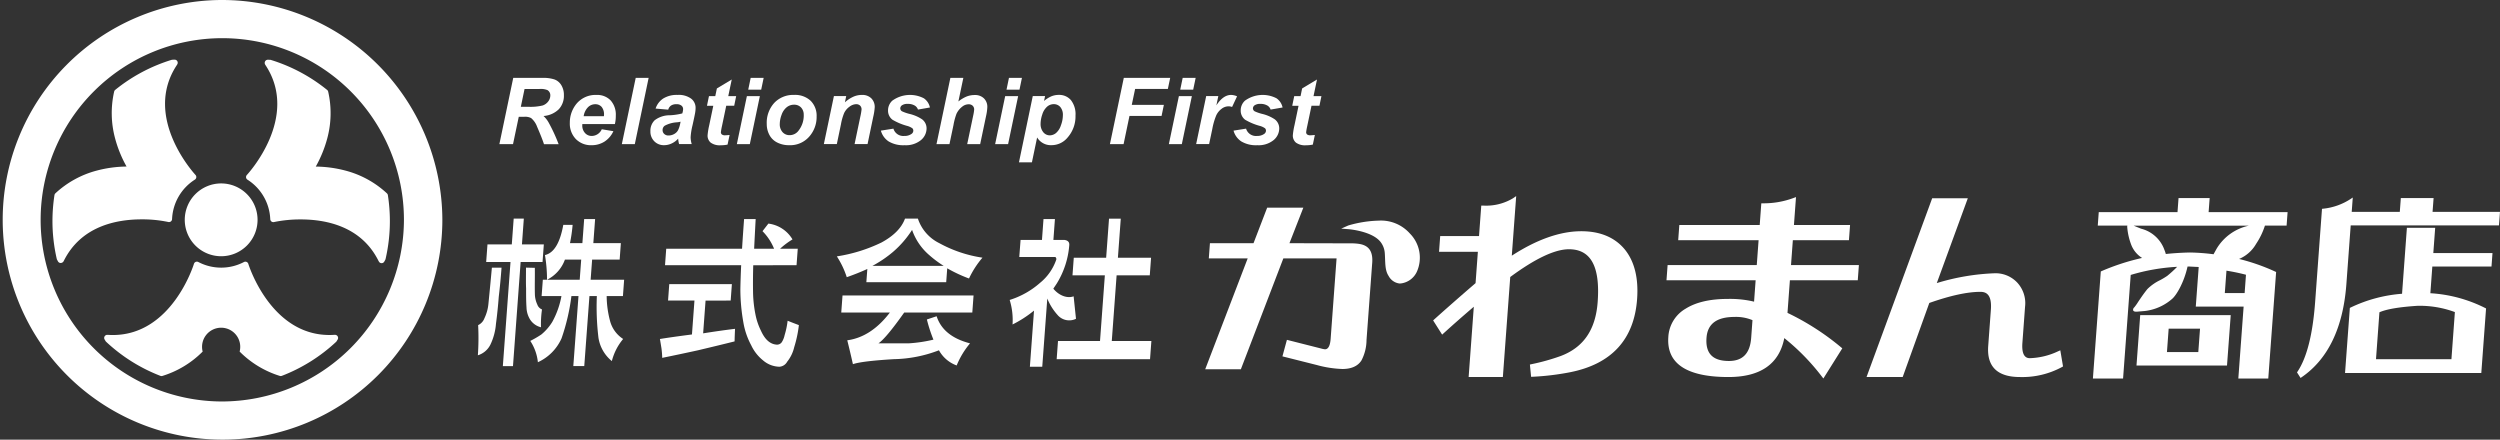 <svg xmlns="http://www.w3.org/2000/svg" width="580" height="102" viewBox="0 0 580 102"><rect x="0" y="0" width="580" height="102" fill="#333333" stroke="none"/><g transform="translate(81.705 -41.088)"><path d="M7266.055,69.746h-3.166l3.218-15.376h6.828a8.134,8.134,0,0,1,2.742.365,3.107,3.107,0,0,1,1.583,1.326,4.333,4.333,0,0,1,.6,2.339,4.576,4.576,0,0,1-1.173,3.234,5.639,5.639,0,0,1-3.557,1.579,6.13,6.13,0,0,1,1.144,1.437,38.642,38.642,0,0,1,2.362,5.1h-3.4q-.408-1.3-1.6-4.057a4.715,4.715,0,0,0-1.386-2,2.989,2.989,0,0,0-1.573-.3h-1.289Zm1.814-8.674h1.679a11.914,11.914,0,0,0,3.381-.3,2.7,2.7,0,0,0,1.306-.955,2.281,2.281,0,0,0,.473-1.362,1.381,1.381,0,0,0-.682-1.258,4.131,4.131,0,0,0-1.814-.255h-3.481Z" transform="translate(-7228.74 4.787)" fill="#fff"/><path d="M7285.278,64.037h-7.55c-.008.119-.012.207-.012.271a2.54,2.54,0,0,0,.633,1.8,2.049,2.049,0,0,0,1.55.682,2.58,2.58,0,0,0,2.34-1.553l2.694.448a5.667,5.667,0,0,1-2.1,2.438,5.48,5.48,0,0,1-2.953.814,4.9,4.9,0,0,1-3.649-1.42,5.118,5.118,0,0,1-1.406-3.759,6.844,6.844,0,0,1,1.27-4.071,5.712,5.712,0,0,1,4.94-2.412,4.294,4.294,0,0,1,3.25,1.261,4.933,4.933,0,0,1,1.207,3.541,8.37,8.37,0,0,1-.211,1.964m-2.539-1.838c.01-.133.013-.233.013-.3a2.7,2.7,0,0,0-.556-1.855,1.9,1.9,0,0,0-1.491-.618,2.365,2.365,0,0,0-1.672.7,3.736,3.736,0,0,0-1,2.076Z" transform="translate(-7224.331 5.839)" fill="#fff"/><path d="M7283.634,69.745l3.219-15.374h3l-3.209,15.374Z" transform="translate(-7221.074 4.787)" fill="#fff"/><path d="M7292.615,60.692l-2.935-.253a4.42,4.42,0,0,1,1.757-2.328,5.886,5.886,0,0,1,3.318-.839,4.866,4.866,0,0,1,3.176.865,2.668,2.668,0,0,1,1.026,2.114,7.148,7.148,0,0,1-.089,1.07c-.057.375-.263,1.372-.62,2.978a15.228,15.228,0,0,0-.442,2.791,5.776,5.776,0,0,0,.252,1.581h-2.927a5.924,5.924,0,0,1-.22-1.258,4.522,4.522,0,0,1-1.521,1.126,4.1,4.1,0,0,1-1.73.393,3.073,3.073,0,0,1-2.285-.907,3.162,3.162,0,0,1-.9-2.334,3.373,3.373,0,0,1,.993-2.546A5.76,5.76,0,0,1,7293,61.991a13.971,13.971,0,0,0,2.871-.429,3.662,3.662,0,0,0,.19-1.008,1.01,1.01,0,0,0-.391-.808,1.75,1.75,0,0,0-1.151-.323,2.192,2.192,0,0,0-1.276.329,1.675,1.675,0,0,0-.632.941m2.863,2.787a5.89,5.89,0,0,1-.723.138,6.837,6.837,0,0,0-2.957.8,1.217,1.217,0,0,0-.493,1.019,1.176,1.176,0,0,0,.376.882,1.371,1.371,0,0,0,1,.364,2.64,2.64,0,0,0,1.285-.33,2.244,2.244,0,0,0,.9-.851,5.74,5.74,0,0,0,.532-1.621Z" transform="translate(-7219.285 5.839)" fill="#fff"/><path d="M7298.056,60.74l.462-2.234h1.465l.37-1.783,3.451-2.077-.808,3.86h1.833l-.458,2.234h-1.848l-.977,4.667a14.634,14.634,0,0,0-.261,1.45.672.672,0,0,0,.22.537,1.22,1.22,0,0,0,.8.195c.133,0,.467-.025,1-.074l-.471,2.235a8.062,8.062,0,0,1-1.595.156,3.553,3.553,0,0,1-2.315-.613,2.115,2.115,0,0,1-.727-1.7,15.951,15.951,0,0,1,.389-2.371l.935-4.478Z" transform="translate(-7215.743 4.886)" fill="#fff"/><path d="M7305.443,58.61h3.011l-2.328,11.137h-3.01Zm.881-4.24h3.012l-.569,2.727h-3.008Z" transform="translate(-7213.873 4.787)" fill="#fff"/><path d="M7308.185,64.047a6.847,6.847,0,0,1,1.745-4.932,6.025,6.025,0,0,1,4.59-1.844,5.26,5.26,0,0,1,3.849,1.361,4.875,4.875,0,0,1,1.383,3.653,6.858,6.858,0,0,1-1.728,4.678,5.867,5.867,0,0,1-4.639,1.972,5.975,5.975,0,0,1-2.788-.629,4.1,4.1,0,0,1-1.814-1.785,5.3,5.3,0,0,1-.6-2.473m8.578-2.151a2.368,2.368,0,0,0-.623-1.713,2.142,2.142,0,0,0-1.611-.645,2.676,2.676,0,0,0-1.729.606,3.842,3.842,0,0,0-1.175,1.748,6.157,6.157,0,0,0-.418,2.114,2.688,2.688,0,0,0,.648,1.9,2.13,2.13,0,0,0,1.635.7,2.553,2.553,0,0,0,2.077-1.059,5.668,5.668,0,0,0,1.2-3.652" transform="translate(-7212.002 5.839)" fill="#fff"/><path d="M7320.19,57.533h2.852l-.3,1.448a7.649,7.649,0,0,1,2-1.314,4.873,4.873,0,0,1,1.956-.395,2.931,2.931,0,0,1,2.164.785,2.808,2.808,0,0,1,.793,2.086,13.264,13.264,0,0,1-.345,2.224l-1.312,6.3h-3.011l1.322-6.324a13.931,13.931,0,0,0,.294-1.69,1.207,1.207,0,0,0-.342-.908,1.3,1.3,0,0,0-.947-.327,2.671,2.671,0,0,0-1.469.554,3.879,3.879,0,0,0-1.269,1.468,12.451,12.451,0,0,0-.755,2.654l-.954,4.574h-3.011Z" transform="translate(-7208.426 5.84)" fill="#fff"/><path d="M7327.514,65.555l2.917-.46a2.379,2.379,0,0,0,2.537,1.69,2.692,2.692,0,0,0,1.646-.46.927.927,0,0,0,.429-.769.784.784,0,0,0-.218-.543,3.843,3.843,0,0,0-1.249-.567,13.648,13.648,0,0,1-3.378-1.426,2.62,2.62,0,0,1-1.019-2.139,3.06,3.06,0,0,1,.988-2.276,7,7,0,0,1,7.329-.547,3.427,3.427,0,0,1,1.4,2.129l-2.776.484a1.715,1.715,0,0,0-.713-.911,3.037,3.037,0,0,0-1.618-.41,2.276,2.276,0,0,0-1.357.314.906.906,0,0,0-.416.725.8.8,0,0,0,.42.691,9.923,9.923,0,0,0,1.688.586,9.019,9.019,0,0,1,2.947,1.259,2.635,2.635,0,0,1,1.048,2.1,3.542,3.542,0,0,1-1.332,2.749,5.518,5.518,0,0,1-3.752,1.165,6.655,6.655,0,0,1-3.732-.887,4.4,4.4,0,0,1-1.785-2.493" transform="translate(-7204.859 5.839)" fill="#fff"/><path d="M7339.947,69.745h-3.01l3.221-15.374h3.01l-1.154,5.474a8,8,0,0,1,1.9-1.148,5.052,5.052,0,0,1,1.89-.349,2.913,2.913,0,0,1,2.138.774,2.724,2.724,0,0,1,.787,2.033,11.319,11.319,0,0,1-.292,2.077l-1.365,6.513h-3.01l1.394-6.639a9.5,9.5,0,0,0,.222-1.384,1.179,1.179,0,0,0-.347-.891,1.3,1.3,0,0,0-.943-.336,2.351,2.351,0,0,0-1.447.526,4.545,4.545,0,0,0-1.374,1.7,14.943,14.943,0,0,0-.691,2.612Z" transform="translate(-7201.377 4.787)" fill="#fff"/><path d="M7349.2,58.61h3.009l-2.331,11.137h-3.006Zm.879-4.24h3.011l-.566,2.727h-3.011Z" transform="translate(-7197.706 4.787)" fill="#fff"/><path d="M7354.115,57.537h2.854l-.241,1.143a6.783,6.783,0,0,1,1.709-1.081,4.492,4.492,0,0,1,1.709-.327,3.576,3.576,0,0,1,2.817,1.206,5.3,5.3,0,0,1,1.065,3.6,7.409,7.409,0,0,1-1.837,5.086,4.812,4.812,0,0,1-3.722,1.772,3.7,3.7,0,0,1-3.345-1.791l-1.208,5.777h-3.007Zm1.816,6.384a2.953,2.953,0,0,0,.634,2.02,1.944,1.944,0,0,0,1.5.718,2.324,2.324,0,0,0,1.436-.539,3.905,3.905,0,0,0,1.146-1.794A6.764,6.764,0,0,0,7361.1,62a2.772,2.772,0,0,0-.6-1.917,1.959,1.959,0,0,0-1.522-.663,2.326,2.326,0,0,0-1.567.613,3.943,3.943,0,0,0-1.095,1.8,6.846,6.846,0,0,0-.388,2.081" transform="translate(-7196.217 5.832)" fill="#fff"/><path d="M7366.318,69.745l3.219-15.374H7380.3l-.543,2.569h-7.594l-.777,3.693h7.447L7378.3,63.2h-7.448l-1.365,6.542Z" transform="translate(-7190.521 4.787)" fill="#fff"/><path d="M7378.627,58.61h3.01l-2.328,11.137H7376.3Zm.882-4.24h3.01l-.569,2.727h-3.008Z" transform="translate(-7186.831 4.787)" fill="#fff"/><path d="M7383.254,57.533h2.811l-.451,2.161q1.574-2.423,3.408-2.421a3.482,3.482,0,0,1,1.394.325l-1.152,2.465a2.517,2.517,0,0,0-.872-.149,2.688,2.688,0,0,0-1.578.588,3.928,3.928,0,0,0-1.252,1.57,15.527,15.527,0,0,0-.891,3.108l-.737,3.493h-3.009Z" transform="translate(-7185.123 5.84)" fill="#fff"/><path d="M7387.255,65.555l2.915-.46a2.38,2.38,0,0,0,2.54,1.69,2.692,2.692,0,0,0,1.644-.46.931.931,0,0,0,.43-.769.775.775,0,0,0-.219-.543,3.783,3.783,0,0,0-1.248-.567,13.639,13.639,0,0,1-3.378-1.426,2.619,2.619,0,0,1-1.015-2.139,3.045,3.045,0,0,1,.983-2.276,7,7,0,0,1,7.331-.547,3.433,3.433,0,0,1,1.4,2.129l-2.777.484a1.715,1.715,0,0,0-.713-.911,3.033,3.033,0,0,0-1.617-.41,2.294,2.294,0,0,0-1.36.314.912.912,0,0,0-.412.725.8.8,0,0,0,.42.691,9.78,9.78,0,0,0,1.69.586,9.044,9.044,0,0,1,2.945,1.259,2.646,2.646,0,0,1,1.05,2.1,3.539,3.539,0,0,1-1.335,2.749,5.512,5.512,0,0,1-3.753,1.165,6.634,6.634,0,0,1-3.726-.887,4.379,4.379,0,0,1-1.789-2.493" transform="translate(-7182.784 5.839)" fill="#fff"/><path d="M7397.2,60.74l.461-2.234h1.469l.366-1.783,3.451-2.077-.808,3.86h1.834l-.461,2.234h-1.844l-.976,4.667a14.32,14.32,0,0,0-.263,1.45.678.678,0,0,0,.22.537,1.228,1.228,0,0,0,.8.195c.134,0,.464-.025,1-.074l-.472,2.235a8.061,8.061,0,0,1-1.594.156,3.559,3.559,0,0,1-2.316-.613,2.117,2.117,0,0,1-.726-1.7,16.191,16.191,0,0,1,.389-2.371l.934-4.478Z" transform="translate(-7179.107 4.886)" fill="#fff"/><path d="M7262.5,89.822h2.239q-.258,3.519-.644,6.739-.241,3.221-.649,6.294a13.6,13.6,0,0,1-1.291,4.826,4.828,4.828,0,0,1-2.908,2.473,57.275,57.275,0,0,0,.064-7,2.862,2.862,0,0,0,1.466-1.611,9.793,9.793,0,0,0,.908-3.221q.423-4.228.814-8.5m9.977,6.232a6.075,6.075,0,0,0,.569,2.343,1.878,1.878,0,0,0,1.081,1.118,23.011,23.011,0,0,0-.232,4.134,4.144,4.144,0,0,1-2.52-1.781,5.606,5.606,0,0,1-.843-2.782c-.1-1.466-.094-2.932-.094-4.46-.062-1.181-.023-2.74-.023-4.814l2.048.049c.037,2.033-.046,4.178.016,6.192m-3.31-7.541-1.775,24.148h-2.352l1.777-24.148h-5.643l.3-4.081h5.642l.44-5.992h2.351l-.437,5.992h5.077l-.3,4.081Zm11.782,7.9a47.731,47.731,0,0,1-2.288,9.808,10.978,10.978,0,0,1-5.49,5.54,11.06,11.06,0,0,0-1.765-4.944,23.465,23.465,0,0,0,2.575-1.495,11.857,11.857,0,0,0,2.532-2.92,19.8,19.8,0,0,0,2.123-5.989h-4.6l.281-3.785h.971a34.684,34.684,0,0,0-.476-5.729q3.115-.709,4.25-7h2.168a37.476,37.476,0,0,1-.609,4.231h2.874l.414-5.581h2.538l-.413,5.581h6.387l-.279,3.819h-6.387l-.347,4.678h7.772l-.28,3.785h-3.772a23.128,23.128,0,0,0,.772,5.725,7.129,7.129,0,0,0,3.051,4.231,12.921,12.921,0,0,0-2.62,5.129,8.672,8.672,0,0,1-3.11-5.428,60.029,60.029,0,0,1-.371-9.658h-1.719l-1.2,16.246h-2.54l1.2-16.246Zm1.924-3.785.345-4.678h-3.773a8.425,8.425,0,0,1-4.153,4.678Z" transform="translate(-7230.087 13.363)" fill="#fff"/><path d="M7311.74,89.232q-.1,3.371-.039,6.588a29,29,0,0,0,.544,4.793,14.941,14.941,0,0,0,1.288,3.819q1.382,3.073,3.647,3.22a1.326,1.326,0,0,0,1.2-.6,4.937,4.937,0,0,0,.641-1.609,18.881,18.881,0,0,0,.694-3.334c.941.375,1.815.714,2.613,1.011a27.692,27.692,0,0,1-1.087,5.129,8.4,8.4,0,0,1-1.631,3.369,2.222,2.222,0,0,1-1.8,1.161,6,6,0,0,1-3.777-1.459,9.827,9.827,0,0,1-2.765-3.52,17.01,17.01,0,0,1-1.788-5.129,44.316,44.316,0,0,1-.729-7.9q.056-2.771.186-5.543h-17.665l.278-3.819h17.591q.223-3.517.473-6.891h2.688q-.116,2.062-.357,6.891h4.631a12.458,12.458,0,0,0-2.687-4.079l1.364-1.761a7.594,7.594,0,0,1,5.592,3.67,18.1,18.1,0,0,0-2.886,2.17h4.107l-.28,3.819Zm-11.063,8.2-.562,7.6q3.746-.6,7.4-1.05-.073,1.459-.105,2.92-4.219,1.052-8.479,2.059-4.1.9-8.31,1.759a21.121,21.121,0,0,0-.172-2.207q-.256-1.609-.362-2.171,2.795-.452,7.433-1.05l.581-7.864h-6.126l.281-3.818h14.528l-.28,3.818Z" transform="translate(-7218.692 13.392)" fill="#fff"/><path d="M7338.862,78.44a9.743,9.743,0,0,0,4.96,5.693,29.863,29.863,0,0,0,10.021,3.369,21.389,21.389,0,0,0-3.121,4.832,33.482,33.482,0,0,1-5.056-2.362l-.236,3.221h-18.526l.227-3.069q-2.2,1.011-4.771,1.909a20.27,20.27,0,0,0-2.3-4.829,36.284,36.284,0,0,0,10.361-3.222q4.279-2.323,5.449-5.543Zm-6.5,21.791h-11.28l.293-3.966h30.4l-.289,3.966h-15.8q-4.25,6-5.981,7.151h6.987a33.56,33.56,0,0,0,5.775-.861,34.516,34.516,0,0,1-1.522-4.679l2.263-.75q1.518,4.682,7.75,6.289a19.274,19.274,0,0,0-3.1,5.13,7.717,7.717,0,0,1-4.113-3.52,30.564,30.564,0,0,1-10.458,2.059q-7.466.45-9.5,1.162-.62-2.771-1.311-5.54,5.547-.75,9.888-6.443m-4.061-10.821h16.546a25.269,25.269,0,0,1-3.359-2.506,13.594,13.594,0,0,1-3.979-5.841,23.1,23.1,0,0,1-4.451,5.129,27.51,27.51,0,0,1-4.756,3.219" transform="translate(-7207.615 13.364)" fill="#fff"/><path d="M7370.085,106.821l1.121-15.236h7.693l.3-4.083h-7.694l.665-9.062h-2.725l-.666,9.062h-7.51l-.3,4.083h7.508l-1.122,15.236h-9.747l-.311,4.231h21.661l.313-4.231Z" transform="translate(-7193.856 13.373)" fill="#fff"/><path d="M7360.336,100.637a3.552,3.552,0,0,0,4.383,1.02l-.547-5.217c-1.386.525-3.324-.078-4.709-1.774.37-.545.8-1.2.8-1.2a19.864,19.864,0,0,0,2.9-8.909c.051-.7-.33-1.1-1.148-1.2h-2.536l.353-4.833h-2.65l-.356,4.833h-4.965l-.3,3.967h8.366a.593.593,0,0,1,.219.6,11.879,11.879,0,0,1-3.76,5.388,19.353,19.353,0,0,1-7.051,3.971,15.783,15.783,0,0,1,.666,5.691,26.454,26.454,0,0,0,4.979-3.22l-.957,13.028h2.871l1.167-15.828a12.945,12.945,0,0,0,2.268,3.683" transform="translate(-7196.795 13.392)" fill="#fff"/><path d="M7390.737,114.076h-8.271l9.855-25.718H7383.3l.26-3.526h10.113l3.166-8.243h8.392l-3.222,8.243,14.757.034c1.928.107,4.838.263,4.431,4.684l-1.307,17.724a10.411,10.411,0,0,1-1.167,4.741c-.834,1.324-2.328,2-4.432,2a25.332,25.332,0,0,1-5.969-.929l-7.942-2,1.041-3.834,7.926,2.01a5.531,5.531,0,0,0,.869.182c.287,0,1.17,0,1.349-2.423l1.375-18.657H7400.59Z" transform="translate(-7184.561 12.678)" fill="#fff"/><path d="M7437.256,116.722h-7.94l1.2-16.309c-2.465,2.106-4.794,4.157-6.943,6.106l-.406.367-2.089-3.3.3-.27c2.34-2.112,5.551-4.933,9.545-8.379l.534-7.265h-9.009l.271-3.656h9.008l.519-7.069h.454a12.1,12.1,0,0,0,6.888-1.681l.761-.522L7439.33,88.57c5.8-3.761,11.221-5.672,16.12-5.672,4.374,0,7.763,1.418,10.078,4.209,2.264,2.779,3.23,6.669,2.87,11.557-.687,9.322-5.9,15.022-15.5,16.939a60.379,60.379,0,0,1-8.688,1.054l-.4.021-.281-2.852.43-.095a48.927,48.927,0,0,0,6.7-1.879c5.308-1.994,8.117-6.094,8.593-12.531.605-8.239-1.575-12.243-6.666-12.243-3.256,0-7.835,2.165-13.617,6.439Z" transform="translate(-7170.298 11.836)" fill="#fff"/><path d="M7497.007,117l-.387-.5a51.373,51.373,0,0,0-8.679-8.874c-1.164,5.995-5.519,9.035-12.953,9.035-9.71,0-14.4-3.126-13.949-9.288a8.079,8.079,0,0,1,4.068-6.6c2.374-1.48,5.645-2.232,9.7-2.232a24.053,24.053,0,0,1,6.123.634l.363-4.958h-20.682l.26-3.526h20.685l.422-5.769h-18.65l.259-3.526h18.651l.372-5.037h.454a19.889,19.889,0,0,0,6.963-1.215l.631-.236-.478,6.488H7503.2l-.26,3.526h-13.014l-.424,5.769h15.747l-.26,3.526h-15.748l-.558,7.562a59.119,59.119,0,0,1,12.425,7.984l.292.237Zm-20.585-14.281c-4.153,0-6.287,1.587-6.527,4.847-.267,3.616,1.43,5.371,5.195,5.371,3.21,0,4.9-1.755,5.17-5.371l.3-4.1a9.889,9.889,0,0,0-4.141-.75" transform="translate(-7155.691 11.898)" fill="#fff"/><path d="M7530.092,116.586c-5.237,0-7.715-2.42-7.362-7.194l.62-8.439c.273-3.7-1.26-4.129-2.438-4.129-3.021,0-7.008.869-11.848,2.579l-6.175,17.183H7494.5l15.232-41.479H7518l-7.2,19.685a52.385,52.385,0,0,1,13.388-2.277,6.9,6.9,0,0,1,5.276,2.162,7.027,7.027,0,0,1,1.813,5.618l-.616,8.379c-.262,3.538,1.276,3.538,1.781,3.538a16.5,16.5,0,0,0,6.5-1.595l.516-.227.63,3.737-.3.171a19.3,19.3,0,0,1-9.7,2.288" transform="translate(-7143.17 11.972)" fill="#fff"/><path d="M7573.557,116.953h-6.947l1.229-16.692h-11.1l.677-9.19c-.778-.033-1.526-.073-2.249-.112l-.337,0c-.807,3.687-2.569,6.627-3.534,7.467a11.665,11.665,0,0,1-6.346,2.85l-1.884.16c-.061,0-.109,0-.156,0-.151,0-.607,0-.707-.334l-.009-.079a.756.756,0,0,1,.285-.6,11,11,0,0,0,.829-1.165c.569-.854,1.35-2.022,2.21-3.075a10.877,10.877,0,0,1,2.929-2.053,16.888,16.888,0,0,0,1.669-1,27.325,27.325,0,0,0,2.3-2.1,45.315,45.315,0,0,0-10.774,1.884l-1.77,24.032h-7l1.83-24.837.165-.077a52.5,52.5,0,0,1,9.417-3.06,6.307,6.307,0,0,1-2.437-2.846,14.633,14.633,0,0,1-1.018-4.393,1.2,1.2,0,0,1,.043-.264H7534l.229-3.13H7552.5l.24-3.267h7.219l-.241,3.267h18.322l-.23,3.13h-5.029a16.732,16.732,0,0,1-2.046,4.235,8.221,8.221,0,0,1-3.947,3.5,46.886,46.886,0,0,1,8.433,2.956l.157.071Zm-18.147-29.247a49.348,49.348,0,0,1,5.449.408l.722-1.3a11.531,11.531,0,0,1,7.41-5.318c.028-.007.057-.015.085-.021h-26.757c.472.2,1.048.434,1.734.708a7.766,7.766,0,0,1,5.417,4.938,6.489,6.489,0,0,1,.316.932c1.843-.193,3.732-.311,5.624-.348m8.574,26.229h-21l.863-11.7h21Zm-13.932-3.135h7.274l.4-5.426h-7.276Zm13.421-13.674h4.6l.31-4.256c-1.525-.4-3.044-.711-4.525-.944Z" transform="translate(-7129.023 11.961)" fill="#fff"/><path d="M7568.256,116.85l-.828-1.295.1-.152c2.174-3.223,3.554-8.667,4.106-16.177l1.592-21.617.245-.026a14.306,14.306,0,0,0,6.441-2.292l.451-.307-.245,3.335h11.157l.238-3.2h7.6l-.238,3.2h15.641l-.231,3.132h-34.4l-1.013,13.77c-.778,10.065-4.277,17.289-10.388,21.469Zm41.929-1.158h-31.613l1.113-15.093.149-.075a33.24,33.24,0,0,1,11.964-3.208l1.125-15.3h6.561l-.432,5.854h13.729L7612.549,91h-13.728l-.455,6.191a32.484,32.484,0,0,1,12.78,3.459l.141.074Zm-24.432-3.193h17.5l.8-10.936a23.461,23.461,0,0,0-8.689-1.451c-4.232.274-7.195.778-8.816,1.5Z" transform="translate(-7116.227 11.926)" fill="#fff"/><path d="M7419.031,93.3a3.314,3.314,0,0,1-2.525-1.74c-.941-1.41-.741-3.282-.9-5.369a4.754,4.754,0,0,0-.968-2.521c-1.968-2.53-7.35-2.965-7.405-2.971l-1.735-.134,1.643-.73a27.5,27.5,0,0,1,7.059-1.124,8.959,8.959,0,0,1,7.214,2.971,7.974,7.974,0,0,1,1.648,8.86,4.728,4.728,0,0,1-3.779,2.75c-.086.005-.169.008-.254.008" transform="translate(-7176.045 13.562)" fill="#fff"/><path d="M7226.466,80.814a8.445,8.445,0,1,1-8.444-8.441,8.445,8.445,0,0,1,8.444,8.441" transform="translate(-7248.417 11.271)" fill="#fff"/><path d="M7229.608,41.089a51,51,0,1,0,51.313,51,51.16,51.16,0,0,0-51.313-51m0,93.143a42.143,42.143,0,1,1,42.4-42.144,42.276,42.276,0,0,1-42.4,42.144" transform="translate(-7259.999 -0.001)" fill="#fff"/><path d="M7236.912,112.387a.712.712,0,0,1-.208-.029,22.553,22.553,0,0,1-9.346-5.654,4.429,4.429,0,1,0-8.578,0,22.509,22.509,0,0,1-9.336,5.651.718.718,0,0,1-.467-.015,38.978,38.978,0,0,1-12.587-7.9.662.662,0,0,1-.125-.151l-.228-.38a.709.709,0,0,1-.013-.722.719.719,0,0,1,.621-.364h.095c.012,0,.088,0,.1.005.372.023.735.036,1.094.036h0c13.729,0,18.774-16.344,18.823-16.512a.718.718,0,0,1,.408-.452.706.706,0,0,1,.608.025,11.379,11.379,0,0,0,10.585.006.712.712,0,0,1,.608-.026.7.7,0,0,1,.407.455c.052.16,5.126,16.5,18.822,16.5h0c.359,0,.723-.012,1.1-.036.015,0,.092-.005.107-.005h.08a.724.724,0,0,1,.625.364.709.709,0,0,1-.006.722l-.245.4a.714.714,0,0,1-.124.155,39.013,39.013,0,0,1-12.57,7.871.716.716,0,0,1-.254.044" transform="translate(-7253.467 15.948)" fill="#fff"/><path d="M7251.4,98.4a.709.709,0,0,1-.622-.367l-.022-.034c-.024-.041-.048-.084-.071-.123-3.955-7.956-12.01-9.625-18.071-9.625a29.945,29.945,0,0,0-6.168.608.708.708,0,0,1-.875-.666,11.414,11.414,0,0,0-5.292-9.167.72.72,0,0,1-.324-.514.731.731,0,0,1,.191-.578c.126-.132,12.372-13.331,4.312-25.491a1.019,1.019,0,0,1-.076-.129.761.761,0,0,1-.006-.741.717.717,0,0,1,.6-.369h.011l.521.01a.732.732,0,0,1,.191.03,38.889,38.889,0,0,1,13.059,6.962.716.716,0,0,1,.248.395,22.527,22.527,0,0,1-.227,10.906,28.35,28.35,0,0,1-2.647,6.483,28.155,28.155,0,0,1,6.939.947,22.481,22.481,0,0,1,9.567,5.266.725.725,0,0,1,.218.412,39.78,39.78,0,0,1,.466,6.04,39.3,39.3,0,0,1-1,8.779.847.847,0,0,1-.07.186l-.225.41a.715.715,0,0,1-.623.37Z" transform="translate(-7244.575 3.744)" fill="#fff"/><path d="M7189.118,98.361h-.014a.719.719,0,0,1-.629-.338l-.232-.428a.629.629,0,0,1-.069-.182,39.268,39.268,0,0,1-1-8.755,39.924,39.924,0,0,1,.466-6.048.736.736,0,0,1,.217-.414,22.525,22.525,0,0,1,9.572-5.267,28.157,28.157,0,0,1,6.938-.945,28.066,28.066,0,0,1-2.648-6.484,22.507,22.507,0,0,1-.231-10.9.725.725,0,0,1,.247-.4,38.962,38.962,0,0,1,13.09-6.969.7.7,0,0,1,.193-.029l.491-.014a.713.713,0,0,1,.621,1.088c-.042.074-.062.112-.085.149-8.072,12.171,4.186,25.363,4.307,25.5a.712.712,0,0,1,.191.581.722.722,0,0,1-.327.514,11.41,11.41,0,0,0-5.292,9.162.716.716,0,0,1-.284.543.7.7,0,0,1-.6.123,29.023,29.023,0,0,0-6.159-.61c-6.062,0-14.116,1.669-18.069,9.623l-.067.121a.774.774,0,0,1-.633.375" transform="translate(-7256.709 3.741)" fill="#fff"/></g></svg>